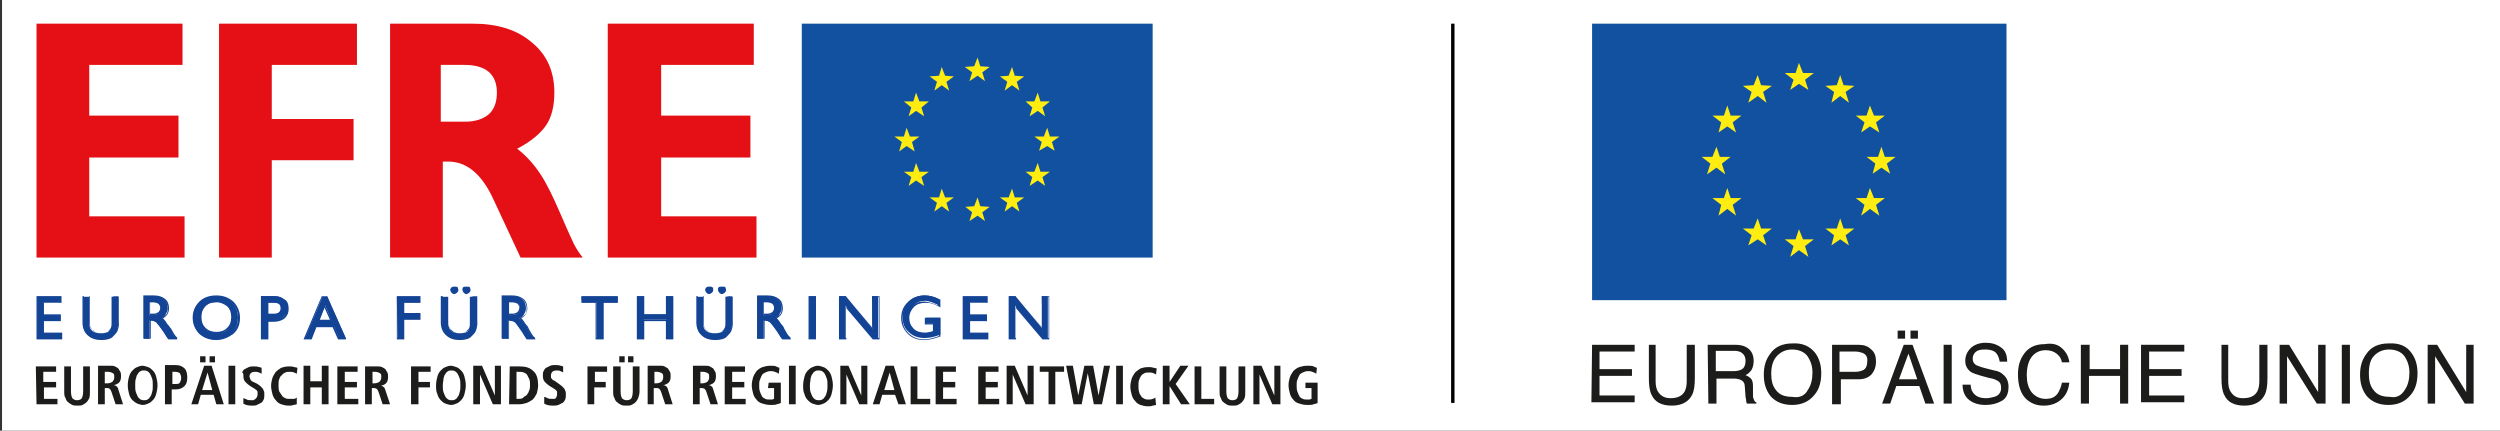 <?xml version="1.0" encoding="UTF-8"?> <svg xmlns="http://www.w3.org/2000/svg" xmlns:xlink="http://www.w3.org/1999/xlink" version="1.1" id="Ebene_1" x="0px" y="0px" viewBox="0 0 369.8 63.7" style="enable-background:new 0 0 369.8 63.7;" xml:space="preserve"><rect x="0" y="0" width="369.8" height="63.7" fill="#333333" stroke="none"/> <style type="text/css"> .st0{fill:#FFFFFF;} .st1{fill:#11519F;} .st2{fill:#FFEC11;} .st3{fill:none;} .st4{fill:#E41015;} .st5{fill:#124395;} .st6{fill:#1C1C1B;} .st7{fill:none;stroke:#000000;stroke-width:0.5;stroke-miterlimit:10;} </style> <rect x="0.3" y="0" class="st0" width="369.6" height="63.8"></rect> <g> <rect x="118.6" y="3.5" class="st1" width="51.9" height="34.6"></rect> <polygon class="st2" points="150.8,13.4 149.7,12.6 148.6,13.4 149,12.1 147.9,11.3 149.2,11.2 149.7,9.9 150.1,11.2 151.5,11.3 150.4,12.1 "></polygon> <polygon class="st3" points="150.8,13.4 149.7,12.6 148.6,13.4 149,12.1 147.9,11.3 149.2,11.2 149.7,9.9 150.1,11.2 151.5,11.3 150.4,12.1 "></polygon> <polygon class="st2" points="145.7,12 144.6,11.2 143.4,12 143.8,10.7 142.7,9.9 144.1,9.8 144.6,8.5 145,9.8 146.4,9.9 145.3,10.7 "></polygon> <polygon class="st3" points="145.7,12 144.6,11.2 143.4,12 143.8,10.7 142.7,9.9 144.1,9.8 144.6,8.5 145,9.8 146.4,9.9 145.3,10.7 "></polygon> <polygon class="st2" points="154.6,17.2 153.5,16.4 152.3,17.2 152.7,15.9 151.7,15 153,15 153.5,13.7 153.9,15 155.3,15 154.2,15.9 "></polygon> <polygon class="st3" points="154.6,17.2 153.5,16.4 152.3,17.2 152.7,15.9 151.7,15 153,15 153.5,13.7 153.9,15 155.3,15 154.2,15.9 "></polygon> <polygon class="st2" points="156,22.3 154.9,21.6 153.7,22.3 154.1,21 153,20.2 154.4,20.2 154.9,18.9 155.3,20.2 156.7,20.2 155.6,21 "></polygon> <polygon class="st3" points="156,22.3 154.9,21.6 153.7,22.3 154.1,21 153,20.2 154.4,20.2 154.9,18.9 155.3,20.2 156.7,20.2 155.6,21 "></polygon> <polygon class="st2" points="154.6,27.5 153.5,26.7 152.3,27.5 152.7,26.2 151.7,25.4 153,25.4 153.5,24.1 153.9,25.4 155.3,25.4 154.2,26.2 "></polygon> <polygon class="st3" points="154.6,27.5 153.5,26.7 152.3,27.5 152.7,26.2 151.7,25.4 153,25.4 153.5,24.1 153.9,25.4 155.3,25.4 154.2,26.2 "></polygon> <polygon class="st2" points="150.8,31.3 149.7,30.5 148.6,31.3 149,30 147.9,29.2 149.2,29.2 149.7,27.9 150.1,29.2 151.5,29.2 150.4,30 "></polygon> <polygon class="st3" points="150.8,31.3 149.7,30.5 148.6,31.3 149,30 147.9,29.2 149.2,29.2 149.7,27.9 150.1,29.2 151.5,29.2 150.4,30 "></polygon> <polygon class="st2" points="145.7,32.7 144.6,31.9 143.4,32.7 143.8,31.4 142.8,30.6 144.1,30.5 144.6,29.2 145,30.5 146.4,30.6 145.3,31.4 "></polygon> <polygon class="st3" points="145.7,32.7 144.6,31.9 143.4,32.7 143.8,31.4 142.8,30.6 144.1,30.5 144.6,29.2 145,30.5 146.4,30.6 145.3,31.4 "></polygon> <polygon class="st2" points="140.4,31.3 139.3,30.5 138.2,31.3 138.6,30 137.5,29.2 138.9,29.2 139.3,27.9 139.8,29.2 141.1,29.2 140,30 "></polygon> <polygon class="st3" points="140.4,31.3 139.3,30.5 138.2,31.3 138.6,30 137.5,29.2 138.9,29.2 139.3,27.9 139.8,29.2 141.1,29.2 140,30 "></polygon> <polygon class="st2" points="136.7,27.5 135.5,26.7 134.4,27.5 134.8,26.2 133.7,25.4 135.1,25.4 135.5,24.1 136,25.4 137.4,25.4 136.3,26.2 "></polygon> <polygon class="st3" points="136.7,27.5 135.5,26.7 134.4,27.5 134.8,26.2 133.7,25.4 135.1,25.4 135.5,24.1 136,25.4 137.4,25.4 136.3,26.2 "></polygon> <polygon class="st2" points="135.3,22.4 134.1,21.6 133,22.4 133.4,21 132.3,20.2 133.7,20.2 134.1,18.9 134.6,20.2 136,20.2 134.9,21 "></polygon> <polygon class="st3" points="135.3,22.4 134.1,21.6 133,22.4 133.4,21 132.3,20.2 133.7,20.2 134.1,18.9 134.6,20.2 136,20.2 134.9,21 "></polygon> <polygon class="st2" points="136.7,17.2 135.5,16.4 134.4,17.2 134.8,15.9 133.7,15 135.1,15 135.5,13.7 136,15 137.4,15 136.3,15.9 "></polygon> <polygon class="st3" points="136.7,17.2 135.5,16.4 134.4,17.2 134.8,15.9 133.7,15 135.1,15 135.5,13.7 136,15 137.4,15 136.3,15.9 "></polygon> <polygon class="st2" points="140.4,13.4 139.3,12.6 138.2,13.4 138.6,12.1 137.5,11.3 138.9,11.2 139.3,9.9 139.8,11.2 141.1,11.3 140,12.1 "></polygon> <polygon class="st3" points="140.4,13.4 139.3,12.6 138.2,13.4 138.6,12.1 137.5,11.3 138.9,11.2 139.3,9.9 139.8,11.2 141.1,11.3 140,12.1 "></polygon> <polygon class="st4" points="5.4,3.5 27,3.5 27,9.6 13.2,9.6 13.2,17.1 26.4,17.1 26.4,23.3 13.2,23.3 13.2,32 27.3,32 27.3,38.1 5.4,38.1 "></polygon> <polygon class="st4" points="32.4,3.5 52.8,3.5 52.8,9.6 40.2,9.6 40.2,17.6 52.3,17.6 52.3,23.7 40.2,23.7 40.2,38.1 32.4,38.1 "></polygon> <path class="st4" d="M65.3,18h3.5c1.5,0,2.7-0.4,3.5-1.1s1.2-1.8,1.2-3.2c0-2.7-1.6-4.1-4.8-4.1h-3.5V18 M57.5,3.5h12.4 c3.7,0,6.6,0.9,8.8,2.8c2.2,1.8,3.3,4.3,3.3,7.4c0,2-0.4,3.6-1.2,4.8c-0.8,1.2-2.2,2.4-4.3,3.5c1.3,1,2.4,2.2,3.4,3.7 s1.9,3.4,2.9,5.7s1.7,3.9,2.1,4.7s0.9,1.5,1.3,2H77l-4.1-8.8c-1.7-3.6-3.9-5.4-6.6-5.4h-0.8v14.2h-7.8V3.5H57.5z"></path> <polygon class="st4" points="89.9,3.5 111.5,3.5 111.5,9.6 97.8,9.6 97.8,17.1 111,17.1 111,23.3 97.8,23.3 97.8,32 111.9,32 111.9,38.1 89.9,38.1 "></polygon> <path class="st5" d="M154.2,48.6l-4-4.8h-0.9V50h0.9v-4.8l4,4.8h0.8v-6.2h-0.9L154.2,48.6 M142.5,50.1h3.6v-0.8h-2.7v-1.9h2.5v-0.8 h-2.5v-1.9h2.6v-0.8h-3.5L142.5,50.1L142.5,50.1z M136.9,47.8h1.2V49c-0.5,0.2-0.9,0.3-1.3,0.3c-0.7,0-1.3-0.2-1.7-0.7 c-0.4-0.4-0.7-1-0.7-1.7s0.2-1.2,0.7-1.7s1-0.7,1.7-0.7c0.4,0,0.7,0.1,1,0.2c0.3,0.1,0.7,0.3,1.2,0.5v-0.9 c-0.8-0.4-1.5-0.6-2.2-0.6c-1,0-1.8,0.3-2.4,0.9c-0.6,0.6-0.9,1.4-0.9,2.3c0,0.9,0.3,1.7,0.9,2.2c0.6,0.6,1.4,0.9,2.4,0.9 c0.7,0,1.5-0.2,2.3-0.5V47H137L136.9,47.8L136.9,47.8z M129.1,48.6l-4-4.8h-0.9V50h0.9v-4.8l4,4.8h0.8v-6.2H129L129.1,48.6 L129.1,48.6z M120.6,43.8h-0.9V50h0.9V43.8z M112.9,44.7h0.6c0.3,0,0.6,0.1,0.8,0.2c0.2,0.2,0.3,0.4,0.3,0.7c0,0.6-0.4,1-1.2,1 h-0.5C112.9,46.6,112.9,44.7,112.9,44.7z M112,50.1h0.9v-2.7c0.5,0,0.8,0.1,1,0.3s0.6,0.7,1.1,1.4l0.5,0.8l0.2,0.2h1.1 c-0.1-0.1-0.2-0.3-0.3-0.4c-0.1-0.1-0.1-0.2-0.2-0.3l-0.1-0.2l-0.3-0.5c0-0.1-0.1-0.2-0.2-0.4s-0.2-0.4-0.4-0.5 c-0.1-0.2-0.2-0.3-0.3-0.4c-0.1-0.1-0.2-0.2-0.4-0.3c0.3-0.1,0.6-0.3,0.7-0.6c0.2-0.3,0.3-0.6,0.3-0.9c0-0.6-0.2-1-0.5-1.3 c-0.4-0.3-0.9-0.5-1.5-0.5H112V50.1z M103.1,47.7c0,0.8,0.2,1.4,0.7,1.9c0.5,0.4,1.1,0.6,1.9,0.6s1.3-0.2,1.7-0.5 c0.4-0.3,0.6-0.6,0.7-0.9c0.1-0.3,0.2-0.6,0.2-1.1v-3.8h-0.9v3.8c0,0.3,0,0.6-0.1,0.7c-0.1,0.2-0.2,0.4-0.4,0.6 c-0.2,0.2-0.6,0.3-1.2,0.3c-0.5,0-0.9-0.1-1.2-0.3c-0.2-0.2-0.4-0.4-0.4-0.6c-0.1-0.2-0.1-0.4-0.1-0.7v-3.8h-0.9 C103.1,43.9,103.1,47.7,103.1,47.7z M95.2,43.8h-0.9V50h0.9v-2.7h3.4V50h0.9v-6.2h-0.9v2.7h-3.4V43.8z M86.1,44.7h2.1v5.4h0.9v-5.4 h2.1v-0.8H86L86.1,44.7L86.1,44.7z M75.2,44.7h0.6c0.3,0,0.6,0.1,0.8,0.2c0.2,0.2,0.3,0.4,0.3,0.7c0,0.6-0.4,1-1.2,1h-0.5 C75.2,46.6,75.2,44.7,75.2,44.7z M74.3,50.1h0.9v-2.7c0.5,0,0.8,0.1,1,0.3s0.6,0.7,1.1,1.4l0.5,0.8l0.2,0.2h1 c-0.1-0.1-0.2-0.3-0.3-0.4c-0.1-0.1-0.1-0.2-0.2-0.3l-0.1-0.2l-0.3-0.5c0-0.1-0.1-0.2-0.2-0.4s-0.2-0.4-0.4-0.5 c-0.1-0.2-0.2-0.3-0.3-0.4c-0.1-0.1-0.2-0.2-0.4-0.3c0.3-0.1,0.6-0.3,0.7-0.6c0.2-0.3,0.3-0.6,0.3-0.9c0-0.6-0.2-1-0.5-1.3 c-0.4-0.3-0.9-0.5-1.5-0.5h-1.5C74.3,43.8,74.3,50.1,74.3,50.1z M65.4,47.7c0,0.8,0.2,1.4,0.7,1.9c0.5,0.4,1.1,0.6,1.9,0.6 s1.3-0.2,1.7-0.5c0.4-0.3,0.6-0.6,0.7-0.9c0.1-0.3,0.2-0.6,0.2-1.1v-3.8h-0.9v3.8c0,0.3,0,0.6-0.1,0.7c-0.1,0.2-0.2,0.4-0.4,0.6 c-0.2,0.2-0.6,0.3-1.2,0.3c-0.5,0-0.9-0.1-1.2-0.3c-0.2-0.2-0.4-0.4-0.4-0.6c-0.1-0.2-0.1-0.4-0.1-0.7v-3.8h-0.9 C65.4,43.9,65.4,47.7,65.4,47.7z M58.8,50.1h0.9v-2.9h2.4v-0.8h-2.4v-1.7h2.4v-0.8h-3.4L58.8,50.1L58.8,50.1z M47.2,47.4l0.9-2.2 l0.9,2.2H47.2z M50.2,50.1h1l-2.8-6.2h-0.7l-2.6,6.2H46l0.8-1.8h2.6L50.2,50.1z M39.6,44.7h0.9c0.7,0,1.1,0.3,1.1,0.9 c0,0.6-0.4,0.9-1.1,0.9h-0.9V44.7z M38.6,50.1h0.9v-2.7h0.9c0.6,0,1.2-0.2,1.5-0.5c0.4-0.3,0.6-0.7,0.6-1.3s-0.2-1.1-0.5-1.3 s-0.6-0.4-0.8-0.4s-0.5-0.1-0.8-0.1h-1.8C38.6,43.8,38.6,50.1,38.6,50.1z M33.7,45.3c0.4,0.4,0.7,1,0.7,1.7s-0.2,1.3-0.7,1.7 c-0.4,0.4-1,0.6-1.7,0.6s-1.3-0.2-1.7-0.6c-0.4-0.4-0.6-1-0.6-1.7s0.2-1.2,0.6-1.7c0.4-0.4,1-0.6,1.7-0.6 C32.7,44.6,33.2,44.9,33.7,45.3 M29.6,44.7c-0.6,0.6-1,1.3-1,2.3c0,0.9,0.3,1.7,0.9,2.3s1.4,0.9,2.4,0.9c1,0,1.8-0.3,2.4-0.9 c0.6-0.6,0.9-1.4,0.9-2.3c0-0.9-0.3-1.7-0.9-2.3c-0.6-0.6-1.4-0.9-2.4-0.9C31,43.8,30.2,44.1,29.6,44.7 M22.1,44.7h0.6 c0.3,0,0.6,0.1,0.8,0.2c0.2,0.2,0.3,0.4,0.3,0.7c0,0.6-0.4,1-1.2,1h-0.5C22.1,46.6,22.1,44.7,22.1,44.7z M21.2,50.1h0.9v-2.7 c0.5,0,0.8,0.1,1,0.3s0.6,0.7,1.1,1.4l0.5,0.8l0.2,0.2H26c-0.1-0.1-0.2-0.3-0.3-0.4c-0.1-0.1-0.1-0.2-0.2-0.3l-0.1-0.2l-0.3-0.5 c0-0.1-0.1-0.2-0.2-0.4s-0.2-0.4-0.4-0.5c-0.1-0.2-0.2-0.3-0.3-0.4c-0.1-0.1-0.2-0.2-0.4-0.3c0.3-0.1,0.6-0.3,0.7-0.6 c0.2-0.3,0.3-0.6,0.3-0.9c0-0.6-0.2-1-0.5-1.3c-0.4-0.3-0.9-0.5-1.5-0.5h-1.5v6.3H21.2z M12.3,47.7c0,0.8,0.2,1.4,0.7,1.9 c0.5,0.4,1.1,0.6,1.9,0.6c0.8,0,1.3-0.2,1.7-0.5c0.4-0.3,0.6-0.6,0.7-0.9c0.1-0.3,0.2-0.6,0.2-1.1v-3.8h-0.9v3.8 c0,0.3,0,0.6-0.1,0.7c-0.1,0.2-0.2,0.4-0.4,0.6c-0.2,0.2-0.6,0.3-1.2,0.3c-0.5,0-0.9-0.1-1.2-0.3c-0.2-0.2-0.4-0.4-0.4-0.6 c-0.1-0.2-0.1-0.4-0.1-0.7v-3.8h-0.9C12.3,43.9,12.3,47.7,12.3,47.7z M5.5,50.1h3.6v-0.8H6.4v-1.9h2.5v-0.8H6.4v-1.9H9v-0.8H5.5 V50.1z"></path> <path class="st5" d="M9.2,50.2H5.4v-6.4h3.7v1H6.5v1.7H9v1H6.5v1.7h2.7V50.2z M5.6,50H9v-0.6H6.3v-2.1h2.5v-0.6H6.3v-2h2.6v-0.6 H5.6V50z"></path> <path class="st5" d="M15,50.3c-0.8,0-1.5-0.2-2-0.7c-0.5-0.4-0.8-1.1-0.8-1.9v-3.9h1.1v3.9c0,0.3,0,0.5,0.1,0.7s0.2,0.3,0.4,0.6 c0.2,0.2,0.6,0.3,1.1,0.3s0.9-0.1,1.1-0.3c0.2-0.2,0.4-0.4,0.4-0.5c0.1-0.2,0.1-0.4,0.1-0.7v-3.9h1.1v3.9c0,0.5-0.1,0.8-0.2,1.1 s-0.4,0.6-0.8,1C16.4,50.1,15.8,50.3,15,50.3 M12.4,43.9v3.7c0,0.8,0.2,1.4,0.7,1.8c0.5,0.4,1.1,0.6,1.8,0.6s1.3-0.2,1.7-0.5 c0.4-0.3,0.6-0.6,0.7-0.9c0.1-0.3,0.2-0.6,0.2-1.1v-3.7h-0.7v3.7c0,0.3,0,0.6-0.1,0.8s-0.2,0.4-0.5,0.6c-0.3,0.2-0.7,0.4-1.2,0.4 c-0.6,0-1-0.1-1.2-0.4c-0.3-0.2-0.4-0.4-0.5-0.6c-0.1-0.2-0.1-0.4-0.1-0.8v-3.7h-0.8V43.9z"></path> <path class="st5" d="M26.2,50.2h-1.3l-0.2-0.3l-0.5-0.8c-0.5-0.7-0.8-1.2-1-1.4s-0.5-0.2-0.9-0.3v2.7h-1.1v-6.4h1.6 c0.7,0,1.2,0.2,1.6,0.5S25,45,25,45.6c0,0.4-0.1,0.7-0.3,1c-0.2,0.2-0.4,0.4-0.6,0.5c0.1,0.1,0.2,0.1,0.2,0.2 c0.1,0.1,0.2,0.2,0.3,0.4c0.1,0.2,0.2,0.3,0.4,0.5c0.1,0.2,0.2,0.3,0.3,0.4l0.4,0.7c0.1,0.1,0.1,0.2,0.2,0.3s0.1,0.2,0.3,0.3V50.2z M25,50h0.8c-0.1-0.1-0.1-0.1-0.1-0.2c-0.1-0.1-0.1-0.2-0.2-0.3l-0.1-0.2L25,48.8c0-0.1-0.1-0.2-0.2-0.4s-0.2-0.4-0.4-0.5 c-0.1-0.2-0.2-0.3-0.3-0.4c-0.1-0.1-0.2-0.2-0.3-0.3l-0.1-0.1l0.2-0.1c0.3-0.1,0.5-0.3,0.7-0.5s0.2-0.5,0.2-0.9 c0-0.5-0.2-0.9-0.5-1.2S23.5,44,22.8,44h-1.4v6h0.7v-2.7h0.1c0.5,0,0.9,0.1,1.1,0.3s0.6,0.7,1.1,1.5L25,50z"></path> <path class="st5" d="M22.7,46.6h-0.6v-2h0.7c0.4,0,0.6,0.1,0.8,0.3c0.2,0.2,0.3,0.4,0.3,0.7C23.9,46,23.7,46.6,22.7,46.6 M22.2,46.4h0.4c0.7,0,1.1-0.3,1.1-0.9c0-0.2-0.1-0.4-0.3-0.6c-0.2-0.1-0.4-0.2-0.7-0.2h-0.5V46.4z"></path> <path class="st5" d="M32,50.3c-1,0-1.8-0.3-2.5-0.9c-0.6-0.6-1-1.4-1-2.4c0-0.9,0.3-1.7,1-2.4c0.6-0.6,1.5-0.9,2.5-0.9 s1.8,0.3,2.5,0.9c0.6,0.6,1,1.4,1,2.4s-0.3,1.8-1,2.4C33.8,49.9,33,50.3,32,50.3 M32,43.9c-0.9,0-1.7,0.3-2.3,0.9 c-0.6,0.6-0.9,1.3-0.9,2.2s0.3,1.6,0.9,2.2c0.6,0.6,1.4,0.9,2.3,0.9c0.9,0,1.7-0.3,2.3-0.9c0.6-0.6,0.9-1.3,0.9-2.2 s-0.3-1.6-0.9-2.2C33.7,44.2,32.9,43.9,32,43.9"></path> <path class="st5" d="M32,49.4c-0.7,0-1.3-0.2-1.8-0.7c-0.5-0.4-0.7-1-0.7-1.7s0.2-1.3,0.7-1.7c0.4-0.4,1-0.7,1.8-0.7 c0.7,0,1.3,0.2,1.8,0.7c0.5,0.4,0.7,1,0.7,1.7s-0.2,1.3-0.7,1.7C33.3,49.1,32.7,49.4,32,49.4 M32,44.7c-0.7,0-1.2,0.2-1.6,0.6 c-0.4,0.4-0.6,0.9-0.6,1.6c0,0.7,0.2,1.2,0.6,1.6c0.4,0.4,1,0.6,1.6,0.6c0.7,0,1.2-0.2,1.6-0.6c0.4-0.4,0.6-0.9,0.6-1.6 c0-0.7-0.2-1.2-0.6-1.6C33.2,45,32.6,44.7,32,44.7"></path> <path class="st5" d="M39.7,50.2h-1.1v-6.4h1.9c0.4,0,0.6,0,0.8,0.1c0.2,0,0.5,0.2,0.8,0.4c0.4,0.2,0.6,0.7,0.6,1.4 c0,0.6-0.2,1-0.6,1.4c-0.4,0.3-0.9,0.5-1.6,0.5h-0.8C39.7,47.6,39.7,50.2,39.7,50.2z M38.7,50h0.7v-2.7h1c0.6,0,1.1-0.2,1.5-0.4 c0.3-0.3,0.5-0.7,0.5-1.2c0-0.6-0.2-1-0.5-1.2s-0.6-0.3-0.8-0.4c-0.2,0-0.5-0.1-0.8-0.1h-1.7L38.7,50L38.7,50z"></path> <path class="st5" d="M40.5,46.6h-1v-2h1c1,0,1.2,0.6,1.2,1C41.7,46.1,41.5,46.6,40.5,46.6 M39.7,46.4h0.8c0.7,0,1-0.3,1-0.8 c0-0.6-0.3-0.8-1-0.8h-0.8V46.4z"></path> <path class="st5" d="M46.1,50.2h-1.2l2.7-6.4h0.8l2.8,6.4H50l-0.8-1.8h-2.4L46.1,50.2z M45.2,50h0.7l0.8-1.8h2.7l0.8,1.8H51 l-2.7-6.1h-0.6L45.2,50z"></path> <path class="st5" d="M49.1,47.5H47l1-2.5L49.1,47.5z M47.3,47.3h1.5L48,45.5L47.3,47.3z"></path> <path class="st5" d="M59.8,50.2h-1.1v-6.4h3.5v1h-2.4v1.5h2.4v1h-2.4V50.2z M58.9,50h0.7v-2.9H62v-0.6h-2.4v-1.9H62V44h-3.2v6H58.9 z"></path> <path class="st5" d="M68,50.3c-0.8,0-1.5-0.2-2-0.7c-0.5-0.4-0.8-1.1-0.8-1.9v-3.9h1.1v3.9c0,0.3,0,0.5,0.1,0.7s0.2,0.3,0.4,0.6 c0.2,0.2,0.6,0.3,1.1,0.3s0.9-0.1,1.1-0.3s0.4-0.4,0.4-0.5c0.1-0.2,0.1-0.4,0.1-0.7v-3.9h1.1v3.9c0,0.5-0.1,0.8-0.2,1.1 s-0.4,0.6-0.8,1C69.4,50.1,68.8,50.3,68,50.3 M65.5,43.9v3.7c0,0.8,0.2,1.4,0.7,1.8c0.5,0.4,1.1,0.6,1.8,0.6c0.7,0,1.3-0.2,1.7-0.5 c0.4-0.3,0.6-0.6,0.7-0.9c0.1-0.3,0.2-0.6,0.2-1.1v-3.7h-0.7v3.7c0,0.3,0,0.6-0.1,0.8s-0.2,0.4-0.5,0.6c-0.3,0.2-0.7,0.4-1.2,0.4 c-0.6,0-1-0.1-1.2-0.4c-0.3-0.2-0.4-0.4-0.5-0.6c-0.1-0.2-0.1-0.4-0.1-0.8v-3.7h-0.8V43.9z"></path> <path class="st5" d="M79.2,50.2h-1.3l-0.2-0.3l-0.5-0.8c-0.5-0.7-0.8-1.2-1-1.4s-0.5-0.2-0.9-0.3v2.7h-1.1v-6.4h1.6 c0.7,0,1.2,0.2,1.6,0.5S78,45,78,45.6c0,0.4-0.1,0.7-0.3,1c-0.2,0.2-0.4,0.4-0.6,0.5c0.1,0.1,0.2,0.1,0.2,0.2 c0.1,0.1,0.2,0.2,0.3,0.4c0.1,0.2,0.2,0.3,0.4,0.5c0.1,0.2,0.2,0.3,0.2,0.4l0.4,0.7c0.1,0.1,0.1,0.2,0.2,0.3s0.1,0.2,0.3,0.3 L79.2,50.2z M78,50h0.8c-0.1-0.1-0.1-0.1-0.1-0.2c-0.1-0.1-0.1-0.2-0.2-0.3l-0.1-0.2l-0.3-0.5c0-0.1-0.1-0.2-0.2-0.4 s-0.2-0.4-0.4-0.5c-0.1-0.2-0.2-0.3-0.3-0.4c-0.1-0.1-0.2-0.2-0.3-0.3l-0.1-0.1L77,47c0.3-0.1,0.5-0.3,0.7-0.5s0.2-0.5,0.2-0.9 c0-0.5-0.2-0.9-0.5-1.2S76.6,44,75.9,44h-1.4v6h0.7v-2.7h0.1c0.5,0,0.9,0.1,1.1,0.3s0.6,0.7,1.1,1.5L78,50z"></path> <path class="st5" d="M75.7,46.6h-0.6v-2h0.7c0.4,0,0.6,0.1,0.8,0.3c0.2,0.2,0.3,0.4,0.3,0.7C77,46,76.8,46.6,75.7,46.6 M75.3,46.4 h0.4c0.7,0,1.1-0.3,1.1-0.9c0-0.2-0.1-0.4-0.3-0.6c-0.2-0.1-0.4-0.2-0.7-0.2h-0.5V46.4z"></path> <path class="st5" d="M89.2,50.2h-1.1v-5.4H86v-1h5.4v1h-2.1v5.4H89.2z M88.3,50H89v-5.4h2.1V44h-5v0.6h2.1V50H88.3z"></path> <path class="st5" d="M99.6,50.2h-1.1v-2.7h-3.2v2.7h-1.1v-6.4h1.1v2.7h3.2v-2.7h1.1V50.2z M98.7,50h0.7v-6.1h-0.7v2.7h-3.6v-2.7 h-0.7V50h0.7v-2.7h3.6V50z"></path> <path class="st5" d="M105.8,50.3c-0.8,0-1.5-0.2-2-0.7c-0.5-0.4-0.8-1.1-0.8-1.9v-3.9h1.1v3.9c0,0.3,0,0.5,0.1,0.7s0.2,0.3,0.4,0.6 c0.2,0.2,0.6,0.3,1.1,0.3s0.9-0.1,1.1-0.3s0.4-0.4,0.4-0.5c0.1-0.2,0.1-0.4,0.1-0.7v-3.9h1.1v3.9c0,0.5-0.1,0.8-0.2,1.1 s-0.4,0.6-0.8,1C107.2,50.1,106.6,50.3,105.8,50.3 M103.2,43.9v3.7c0,0.8,0.2,1.4,0.7,1.8c0.5,0.4,1.1,0.6,1.8,0.6 c0.7,0,1.3-0.2,1.7-0.5c0.4-0.3,0.6-0.6,0.7-0.9c0.1-0.3,0.2-0.6,0.2-1.1v-3.7h-0.7v3.7c0,0.3,0,0.6-0.1,0.8s-0.2,0.4-0.5,0.6 c-0.3,0.2-0.7,0.4-1.2,0.4c-0.6,0-1-0.1-1.2-0.4c-0.3-0.2-0.4-0.4-0.5-0.6c-0.1-0.2-0.1-0.4-0.1-0.8v-3.7h-0.8V43.9z"></path> <path class="st5" d="M117,50.2h-1.3l-0.2-0.3l-0.5-0.8c-0.5-0.7-0.8-1.2-1-1.4s-0.5-0.2-0.9-0.3v2.7H112v-6.4h1.6 c0.7,0,1.2,0.2,1.6,0.5s0.6,0.8,0.6,1.4c0,0.4-0.1,0.7-0.3,1c-0.2,0.2-0.4,0.4-0.6,0.5c0.1,0.1,0.2,0.1,0.2,0.2 c0.1,0.1,0.2,0.2,0.3,0.4c0.1,0.2,0.2,0.3,0.4,0.5c0.1,0.2,0.2,0.3,0.2,0.4l0.4,0.7c0.1,0.1,0.1,0.2,0.2,0.3s0.2,0.2,0.3,0.3 L117,50.2z M115.7,50h0.8c-0.1-0.1-0.1-0.1-0.1-0.2c-0.1-0.1-0.1-0.2-0.2-0.3l-0.1-0.2l-0.3-0.5c0-0.1-0.1-0.2-0.2-0.4 s-0.2-0.4-0.4-0.5c-0.1-0.2-0.2-0.3-0.3-0.4c-0.1-0.1-0.2-0.2-0.3-0.3l-0.1-0.1l0.2-0.1c0.3-0.1,0.5-0.3,0.7-0.5s0.2-0.5,0.2-0.9 c0-0.5-0.2-0.9-0.5-1.2s-0.8-0.4-1.5-0.4h-1.4v6h0.7v-2.7h0.1c0.5,0,0.9,0.1,1.1,0.3s0.6,0.7,1.1,1.5L115.7,50z"></path> <path class="st5" d="M113.5,46.6h-0.6v-2h0.7c0.4,0,0.6,0.1,0.8,0.3c0.2,0.2,0.3,0.4,0.3,0.7C114.7,46,114.5,46.6,113.5,46.6 M113,46.4h0.4c0.7,0,1.1-0.3,1.1-0.9c0-0.2-0.1-0.4-0.3-0.6c-0.2-0.1-0.4-0.2-0.7-0.2H113V46.4z"></path> <path class="st5" d="M120.7,50.2h-1.1v-6.4h1.1V50.2z M119.8,50h0.7v-6.1h-0.7V50z"></path> <path class="st5" d="M130.1,50.2h-1l0,0l-3.9-4.6v4.6h-1.1v-6.4h1l3.9,4.6v-4.6h1.1V50.2z M129.3,50h0.7v-6.1h-0.7v4.9l-4.1-4.9 h-0.7V50h0.7v-5L129.3,50z"></path> <path class="st5" d="M136.7,50.3c-1,0-1.8-0.3-2.4-0.9c-0.6-0.6-1-1.4-1-2.3c0-1,0.3-1.8,1-2.4c0.6-0.6,1.5-1,2.5-1 c0.7,0,1.5,0.2,2.2,0.6h0.1v1.2l-0.1-0.1c-0.4-0.2-0.8-0.4-1.2-0.5c-0.3-0.1-0.7-0.1-1-0.1c-0.6,0-1.2,0.2-1.6,0.6 c-0.4,0.4-0.7,1-0.7,1.6c0,0.7,0.2,1.2,0.6,1.6c0.4,0.4,1,0.6,1.7,0.6c0.4,0,0.8-0.1,1.2-0.2v-1h-1.2v-1h2.3v2.8H139 C138.2,50.1,137.4,50.3,136.7,50.3 M136.7,43.9c-0.9,0-1.7,0.3-2.3,0.9c-0.6,0.6-0.9,1.4-0.9,2.3c0,0.9,0.3,1.6,0.9,2.2 c0.6,0.6,1.4,0.9,2.3,0.9c0.7,0,1.4-0.2,2.2-0.5v-2.5H137v0.6h1.2v1.4h-0.1c-0.5,0.2-1,0.3-1.4,0.3c-0.7,0-1.3-0.2-1.8-0.7 s-0.7-1.1-0.7-1.8s0.2-1.3,0.7-1.7c0.5-0.5,1.1-0.7,1.7-0.7c0.4,0,0.7,0.1,1.1,0.2c0.3,0.1,0.7,0.2,1,0.4v-0.7 C138.1,44,137.4,43.9,136.7,43.9"></path> <path class="st5" d="M146.2,50.2h-3.8v-6.4h3.7v1h-2.6v1.7h2.5v1h-2.5v1.7h2.7L146.2,50.2L146.2,50.2z M142.6,50h3.4v-0.6h-2.7 v-2.1h2.5v-0.6h-2.5v-2h2.6v-0.6h-3.3V50z"></path> <path class="st5" d="M155.2,50.2h-1l0,0l-3.9-4.6v4.6h-1.1v-6.4h1l3.9,4.6v-4.6h1.1V50.2z M154.4,50h0.7v-6.1h-0.7v4.9l-4.1-4.9 h-0.7V50h0.7v-5L154.4,50z"></path> <path class="st6" d="M193.1,57.4h0.9V59c-0.1,0-0.2,0.1-0.3,0.1s-0.2,0-0.3,0c-0.3,0-0.5,0-0.7-0.1s-0.4-0.2-0.5-0.4 s-0.2-0.4-0.3-0.7s-0.1-0.5-0.1-0.9c0-0.3,0-0.6,0.1-0.8c0.1-0.3,0.2-0.5,0.3-0.7s0.3-0.3,0.5-0.4c0.2-0.1,0.5-0.2,0.7-0.2 c0.3,0,0.5,0,0.7,0.1s0.4,0.1,0.6,0.3l0.1-0.9c-0.1,0-0.3-0.1-0.5-0.2c-0.2-0.1-0.5-0.1-0.9-0.1c-0.5,0-0.9,0.1-1.2,0.2 c-0.3,0.1-0.6,0.3-0.9,0.6c-0.2,0.3-0.4,0.6-0.5,0.9c-0.1,0.4-0.2,0.7-0.2,1.2c0,0.4,0.1,0.8,0.2,1.2c0.1,0.4,0.3,0.7,0.5,0.9 c0.2,0.3,0.5,0.5,0.9,0.6c0.3,0.1,0.7,0.2,1.2,0.2c0.4,0,0.7,0,0.9-0.1c0.3-0.1,0.5-0.1,0.6-0.2v-3h-1.8V57.4 M185.4,59.8h0.9v-4.4 l0,0l1.9,4.4h1.2v-5.7h-0.9v4.4l0,0l-1.9-4.4h-1.2V59.8z M180.4,54.2v3.7c0,0.4,0,0.7,0.2,1c0.1,0.3,0.2,0.5,0.4,0.6 c0.2,0.2,0.4,0.3,0.6,0.4c0.2,0.1,0.5,0.1,0.8,0.1s0.5,0,0.7-0.1s0.4-0.2,0.6-0.4c0.2-0.2,0.3-0.4,0.4-0.6c0.1-0.3,0.1-0.6,0.1-1 v-3.7h-1v3.7c0,0.5-0.1,0.8-0.2,1c-0.1,0.2-0.4,0.3-0.7,0.3s-0.5-0.1-0.7-0.3c-0.1-0.2-0.2-0.5-0.2-1v-3.7H180.4z M176.7,59.8h2.9 V59h-1.9v-4.8h-1V59.8z M172,59.8h1v-2.7l0,0l1.7,2.7h1.3l-2.1-3l1.9-2.7h-1.2l-1.6,2.4l0,0v-2.4h-1L172,59.8L172,59.8z M170.9,58.8c-0.1,0.1-0.3,0.2-0.4,0.2c-0.2,0.1-0.4,0.1-0.6,0.1c-0.2,0-0.4,0-0.6-0.1c-0.2-0.1-0.4-0.2-0.5-0.4s-0.3-0.4-0.3-0.6 c-0.1-0.3-0.1-0.6-0.1-0.9c0-0.4,0-0.7,0.1-0.9c0.1-0.3,0.2-0.5,0.3-0.6c0.1-0.2,0.3-0.3,0.5-0.4c0.2-0.1,0.4-0.1,0.6-0.1 c0.3,0,0.5,0,0.7,0.1s0.3,0.1,0.4,0.2l0.1-0.9c-0.1,0-0.3-0.1-0.5-0.1c-0.2-0.1-0.5-0.1-0.8-0.1c-0.4,0-0.8,0.1-1.1,0.2 c-0.3,0.2-0.6,0.4-0.8,0.6c-0.2,0.3-0.4,0.6-0.5,0.9c-0.1,0.4-0.2,0.7-0.2,1.2c0,0.4,0.1,0.8,0.2,1.2c0.1,0.4,0.3,0.7,0.5,0.9 c0.2,0.3,0.5,0.5,0.8,0.6s0.7,0.2,1.1,0.2c0.3,0,0.5,0,0.7-0.1c0.2,0,0.4-0.1,0.5-0.1L170.9,58.8z M165.1,59.8h1v-5.7h-1V59.8z M161.8,59.8h1.2l1.2-5.7h-0.9l-0.8,4.4l0,0l-0.8-4.4h-1.3l-0.9,4.4l0,0l-0.8-4.4h-1l1.1,5.7h1.2l0.9-4.6l0,0L161.8,59.8z M155.1,59.8h1V55h1.3v-0.8h-3.6V55h1.3V59.8z M148.9,59.8h0.9v-4.4l0,0l1.9,4.4h1.2v-5.7H152v4.4l0,0l-1.9-4.4h-1.2L148.9,59.8 L148.9,59.8z M144.7,59.8h3.1V59h-2v-1.7h1.8v-0.8h-1.8V55h1.9v-0.8h-3V59.8z M138.4,59.8h3.1V59h-2v-1.7h1.8v-0.8h-1.8V55h1.9 v-0.8h-3V59.8z M134.7,59.8h2.9V59h-1.9v-4.8h-1V59.8z M130.8,57.7l0.8-2.6l0,0l0.7,2.6H130.8z M132.9,59.8h1.1l-1.8-5.7H131 l-1.9,5.7h1l0.4-1.4h1.9L132.9,59.8z M124.3,59.8h0.9v-4.4l0,0l1.9,4.4h1.2v-5.7h-0.9v4.4l0,0l-1.9-4.4h-1.2V59.8z M119.9,56 c0.1-0.3,0.1-0.5,0.3-0.7c0.1-0.2,0.2-0.3,0.4-0.4c0.1-0.1,0.3-0.1,0.5-0.1s0.3,0,0.5,0.1c0.1,0.1,0.3,0.2,0.4,0.4s0.2,0.4,0.3,0.7 c0.1,0.3,0.1,0.6,0.1,1s0,0.7-0.1,1s-0.1,0.5-0.3,0.7c-0.1,0.2-0.2,0.3-0.4,0.4c-0.1,0.1-0.3,0.1-0.5,0.1s-0.3,0-0.5-0.1 c-0.1-0.1-0.3-0.2-0.4-0.4s-0.2-0.4-0.3-0.7c-0.1-0.3-0.1-0.6-0.1-1S119.9,56.3,119.9,56 M119,58.3c0.1,0.4,0.3,0.7,0.5,0.9 s0.4,0.4,0.7,0.5c0.3,0.1,0.6,0.2,0.8,0.2c0.3,0,0.6-0.1,0.8-0.2c0.3-0.1,0.5-0.3,0.7-0.5s0.4-0.5,0.5-0.9s0.2-0.8,0.2-1.3 s-0.1-0.9-0.2-1.3c-0.1-0.4-0.3-0.7-0.5-0.9s-0.4-0.4-0.7-0.5c-0.3-0.1-0.6-0.2-0.8-0.2c-0.3,0-0.6,0.1-0.8,0.2 c-0.3,0.1-0.5,0.3-0.7,0.5s-0.4,0.5-0.5,0.9s-0.2,0.8-0.2,1.3S118.8,57.9,119,58.3 M116.7,59.8h1v-5.7h-1V59.8z M113.6,57.4h0.9V59 c-0.1,0-0.2,0.1-0.3,0.1c-0.1,0-0.2,0-0.3,0c-0.3,0-0.5,0-0.7-0.1s-0.4-0.2-0.5-0.4s-0.2-0.4-0.3-0.7c-0.1-0.3-0.1-0.5-0.1-0.9 c0-0.3,0-0.6,0.1-0.8c0.1-0.3,0.2-0.5,0.3-0.7c0.1-0.2,0.3-0.3,0.5-0.4c0.2-0.1,0.5-0.2,0.7-0.2c0.3,0,0.5,0,0.7,0.1 s0.4,0.1,0.6,0.3l0.1-0.9c-0.1,0-0.3-0.1-0.5-0.2c-0.2-0.1-0.5-0.1-0.8-0.1c-0.5,0-0.9,0.1-1.2,0.2c-0.3,0.1-0.6,0.3-0.9,0.6 c-0.2,0.3-0.4,0.6-0.5,0.9c-0.1,0.4-0.2,0.7-0.2,1.2c0,0.4,0.1,0.8,0.2,1.2s0.3,0.7,0.5,0.9c0.2,0.3,0.5,0.5,0.9,0.6 c0.3,0.1,0.7,0.2,1.2,0.2c0.4,0,0.7,0,0.9-0.1c0.3-0.1,0.5-0.1,0.6-0.2v-3h-1.8L113.6,57.4L113.6,57.4z M107.2,59.8h3.1V59h-2v-1.7 h1.8v-0.8h-1.8V55h1.9v-0.8h-3V59.8z M102.5,59.8h1v-2.4h0.2c0.2,0,0.3,0,0.5,0.1c0.1,0.1,0.2,0.2,0.3,0.5l0.6,1.8h1.1l-0.7-2.2 c0-0.1-0.1-0.2-0.1-0.3c-0.1-0.1-0.1-0.1-0.2-0.2c-0.1,0-0.1-0.1-0.2-0.1s-0.1,0-0.2,0l0,0c0.3-0.1,0.6-0.2,0.8-0.4 c0.2-0.2,0.3-0.5,0.3-0.9c0-0.3,0-0.5-0.1-0.7s-0.2-0.3-0.3-0.5c-0.2-0.1-0.3-0.2-0.5-0.3s-0.4-0.1-0.7-0.1h-1.8L102.5,59.8 L102.5,59.8z M103.6,56.6V55h0.4c0.3,0,0.5,0.1,0.7,0.2c0.2,0.1,0.2,0.3,0.2,0.6s-0.1,0.5-0.3,0.7c-0.2,0.1-0.4,0.2-0.7,0.2h-0.3 V56.6z M95.7,59.8h1v-2.4H97c0.2,0,0.4,0,0.5,0.1s0.2,0.2,0.3,0.5l0.6,1.8h1.1l-0.7-2.2c0-0.1-0.1-0.2-0.1-0.3 c-0.1-0.1-0.1-0.1-0.2-0.2c-0.1,0-0.1-0.1-0.2-0.1s-0.1,0-0.2,0l0,0c0.3-0.1,0.6-0.2,0.8-0.4c0.2-0.2,0.3-0.5,0.3-0.9 c0-0.3,0-0.5-0.1-0.7s-0.2-0.3-0.3-0.5c-0.2-0.1-0.3-0.2-0.5-0.3s-0.4-0.1-0.7-0.1h-1.8v5.7H95.7z M96.8,56.6V55h0.4 c0.3,0,0.5,0.1,0.7,0.2c0.2,0.1,0.2,0.3,0.2,0.6s-0.1,0.5-0.3,0.7c-0.2,0.1-0.4,0.2-0.7,0.2h-0.3V56.6z M91.6,53.6h0.8v-0.9h-0.8 V53.6z M92.9,53.6h0.8v-0.9h-0.8V53.6z M90.7,54.2v3.7c0,0.4,0,0.7,0.2,1c0.1,0.3,0.2,0.5,0.4,0.6c0.2,0.2,0.4,0.3,0.6,0.4 c0.2,0.1,0.5,0.1,0.8,0.1s0.5,0,0.7-0.1s0.4-0.2,0.6-0.4s0.3-0.4,0.4-0.6c0.1-0.3,0.2-0.6,0.2-1v-3.7h-1v3.7c0,0.5-0.1,0.8-0.2,1 s-0.4,0.3-0.7,0.3c-0.3,0-0.5-0.1-0.7-0.3c-0.1-0.2-0.2-0.5-0.2-1v-3.7H90.7z M86.9,59.8h1v-2.5h1.7v-0.8H88V55h1.8v-0.8h-2.9V59.8 z M80.5,59.7c0.3,0.2,0.7,0.3,1.3,0.3c0.3,0,0.5,0,0.8-0.1c0.2-0.1,0.4-0.2,0.6-0.3s0.3-0.3,0.4-0.5s0.1-0.5,0.1-0.8 c0-0.2,0-0.4-0.1-0.5c0-0.1-0.1-0.3-0.2-0.4c-0.1-0.1-0.2-0.2-0.3-0.3c-0.1-0.1-0.3-0.2-0.4-0.3L82,56.3c-0.1,0-0.2-0.1-0.2-0.1 c-0.1,0-0.1-0.1-0.2-0.2c-0.1-0.1-0.1-0.1-0.1-0.2c0-0.1,0-0.2,0-0.3c0-0.2,0.1-0.4,0.2-0.5s0.3-0.2,0.6-0.2c0.2,0,0.5,0,0.6,0.1 c0.2,0.1,0.3,0.1,0.4,0.2v-0.9c-0.1,0-0.2-0.1-0.4-0.1C82.7,54,82.4,54,82.1,54c-0.2,0-0.5,0-0.7,0.1s-0.4,0.2-0.6,0.3 s-0.3,0.3-0.4,0.5s-0.1,0.4-0.1,0.7c0,0.4,0.1,0.7,0.3,0.9c0.2,0.2,0.4,0.4,0.7,0.6l0.5,0.3c0.1,0.1,0.2,0.1,0.3,0.2 c0.1,0.1,0.2,0.1,0.2,0.2c0.1,0.1,0.1,0.1,0.1,0.2c0,0.1,0,0.2,0,0.3s0,0.3-0.1,0.4c0,0.1-0.1,0.2-0.2,0.3c0.1-0.1,0,0-0.1,0 s-0.2,0-0.3,0c-0.3,0-0.5,0-0.7-0.1s-0.4-0.2-0.5-0.2V59.7z M75.3,59.8h1.5c0.4,0,0.8-0.1,1.1-0.2c0.3-0.1,0.6-0.3,0.9-0.5 c0.2-0.2,0.4-0.5,0.6-0.9c0.1-0.4,0.2-0.8,0.2-1.2c0-0.9-0.2-1.7-0.7-2.1c-0.5-0.5-1.1-0.7-2-0.7h-1.5L75.3,59.8L75.3,59.8z M76.4,55h0.3c0.3,0,0.5,0,0.8,0.1c0.2,0.1,0.4,0.2,0.5,0.4s0.2,0.4,0.3,0.6c0.1,0.3,0.1,0.5,0.1,0.8s0,0.6-0.1,0.8 c-0.1,0.3-0.2,0.5-0.3,0.6c-0.1,0.2-0.3,0.3-0.5,0.4C77.3,59,77,59,76.7,59h-0.3C76.4,59,76.4,55,76.4,55z M70,59.8h1v-4.4l0,0 l1.9,4.4h1.2v-5.7h-0.9v4.4l0,0l-1.9-4.4H70V59.8z M65.6,56c0.1-0.3,0.1-0.5,0.3-0.7c0.1-0.2,0.2-0.3,0.4-0.4 c0.1-0.1,0.3-0.1,0.5-0.1s0.3,0,0.5,0.1c0.1,0.1,0.3,0.2,0.4,0.4s0.2,0.4,0.3,0.7c0.1,0.3,0.1,0.6,0.1,1s0,0.7-0.1,1 s-0.1,0.5-0.3,0.7c-0.1,0.2-0.2,0.3-0.4,0.4c-0.1,0.1-0.3,0.1-0.5,0.1s-0.3,0-0.5-0.1c-0.1-0.1-0.3-0.2-0.4-0.4s-0.2-0.4-0.3-0.7 c-0.1-0.3-0.1-0.6-0.1-1S65.6,56.3,65.6,56 M64.7,58.3c0.1,0.4,0.3,0.7,0.5,0.9s0.4,0.4,0.7,0.5s0.6,0.2,0.8,0.2 c0.3,0,0.6-0.1,0.8-0.2c0.3-0.1,0.5-0.3,0.7-0.5s0.4-0.5,0.5-0.9s0.2-0.8,0.2-1.3s-0.1-0.9-0.2-1.3c-0.1-0.4-0.3-0.7-0.5-0.9 s-0.4-0.4-0.7-0.5c-0.3-0.1-0.6-0.2-0.8-0.2c-0.3,0-0.6,0.1-0.8,0.2c-0.3,0.1-0.5,0.3-0.7,0.5s-0.4,0.5-0.5,0.9s-0.2,0.8-0.2,1.3 S64.5,57.9,64.7,58.3 M60.9,59.8h1v-2.5h1.7v-0.8h-1.7V55h1.8v-0.8h-2.9v5.6H60.9z M54,59.8h1v-2.4h0.2c0.2,0,0.3,0,0.5,0.1 c0.1,0.1,0.2,0.2,0.3,0.5l0.6,1.8h1.1L57,57.7c0-0.1-0.1-0.2-0.1-0.3c-0.1-0.1-0.1-0.1-0.2-0.2c-0.1,0-0.1-0.1-0.2-0.1 c-0.1,0-0.1,0-0.2,0l0,0c0.3-0.1,0.6-0.2,0.8-0.4s0.3-0.5,0.3-0.9c0-0.3,0-0.5-0.1-0.7s-0.2-0.3-0.3-0.5c-0.1-0.1-0.3-0.2-0.5-0.3 s-0.4-0.1-0.7-0.1H54V59.8z M55.1,56.6V55h0.4c0.3,0,0.5,0.1,0.7,0.2c0.2,0.1,0.2,0.3,0.2,0.6s-0.1,0.5-0.3,0.7 c-0.2,0.1-0.4,0.2-0.7,0.2h-0.3V56.6z M49.9,59.8H53V59h-2v-1.7h1.8v-0.8H51V55h1.9v-0.8h-3V59.8z M44.9,59.8h1v-2.5h1.7v2.5h1 v-5.7h-1v2.3h-1.7v-2.3h-1V59.8z M43.9,58.8c-0.1,0.1-0.3,0.2-0.4,0.2c-0.3,0-0.5,0-0.7,0s-0.4,0-0.6-0.1c-0.2-0.1-0.4-0.2-0.5-0.4 s-0.3-0.4-0.4-0.6c-0.1-0.3-0.1-0.6-0.1-0.9c0-0.4,0-0.7,0.1-0.9c0.1-0.3,0.2-0.5,0.4-0.6c0.1-0.2,0.3-0.3,0.5-0.4 c0.2-0.1,0.4-0.1,0.6-0.1c0.3,0,0.5,0,0.7,0.1s0.3,0.1,0.4,0.2l0.1-0.9c-0.1,0-0.3-0.1-0.5-0.1c-0.2-0.1-0.5-0.1-0.8-0.1 c-0.4,0-0.8,0.1-1.1,0.2c-0.3,0.2-0.6,0.4-0.8,0.6c-0.2,0.3-0.4,0.6-0.5,0.9c-0.1,0.4-0.2,0.7-0.2,1.2c0,0.4,0.1,0.8,0.2,1.2 c0.1,0.4,0.3,0.7,0.5,0.9c0.2,0.3,0.5,0.5,0.8,0.6s0.7,0.2,1.1,0.2c0.3,0,0.5,0,0.7-0.1c0.2,0,0.4-0.1,0.5-0.1V58.8z M36,59.7 c0.3,0.2,0.7,0.3,1.3,0.3c0.3,0,0.5,0,0.7-0.1s0.4-0.2,0.6-0.3c0.2-0.1,0.3-0.3,0.4-0.5c0.1-0.2,0.1-0.5,0.1-0.8 c0-0.2,0-0.4-0.1-0.5c0-0.1-0.1-0.3-0.2-0.4c-0.1-0.1-0.2-0.2-0.3-0.3s-0.3-0.2-0.4-0.3l-0.6-0.3c-0.1,0-0.2-0.1-0.2-0.1 c-0.1,0-0.1-0.1-0.2-0.2C37,56.1,37,56.1,37,56c0-0.1-0.1-0.2-0.1-0.3c0-0.2,0.1-0.4,0.2-0.5c0.1-0.1,0.3-0.2,0.6-0.2 c0.2,0,0.4,0,0.6,0.1c0.2,0.1,0.3,0.1,0.4,0.2v-0.9c-0.1,0-0.2-0.1-0.4-0.1c-0.2-0.1-0.5-0.1-0.8-0.1c-0.2,0-0.5,0-0.7,0.1 s-0.4,0.2-0.6,0.3c-0.2,0.1-0.3,0.3-0.4,0.5c0.2,0,0.2,0.3,0.2,0.5c0,0.4,0.1,0.7,0.3,0.9s0.4,0.4,0.7,0.6l0.5,0.3 c0.1,0.1,0.2,0.1,0.3,0.2c0.1,0.1,0.2,0.1,0.2,0.2c0.1,0.1,0.1,0.1,0.1,0.2c0,0.1,0,0.2,0,0.3s0,0.3-0.1,0.4c0,0.1-0.1,0.2-0.2,0.3 c-0.1,0.1-0.2,0.1-0.3,0.2c-0.1,0-0.2,0-0.3,0c-0.3,0-0.5,0-0.7-0.1s-0.4-0.2-0.5-0.2V59.7z M33.8,59.8h1v-5.7h-1V59.8z M29.6,53.6 h0.8v-0.9h-0.8V53.6z M31,53.6h0.8v-0.9H31V53.6z M29.9,57.7l0.8-2.6l0,0l0.7,2.6H29.9z M32,59.8h1.1l-1.8-5.7h-1.1l-1.9,5.7h1 l0.4-1.4h1.9L32,59.8z M25.5,56.8V55h0.4c0.3,0,0.6,0.1,0.7,0.2c0.1,0.2,0.2,0.4,0.2,0.7s-0.1,0.5-0.2,0.7s-0.4,0.2-0.7,0.2 C25.9,56.8,25.5,56.8,25.5,56.8z M24.4,59.8h1v-2.2H26c0.6,0,1-0.2,1.3-0.5s0.4-0.7,0.4-1.3c0-0.5-0.1-1-0.4-1.3S26.6,54,26,54 h-1.6V59.8z M20.1,56c0.1-0.3,0.1-0.5,0.3-0.7c0.1-0.2,0.2-0.3,0.4-0.4c0.1-0.1,0.3-0.1,0.5-0.1s0.3,0,0.5,0.1 c0.1,0.1,0.3,0.2,0.4,0.4s0.2,0.4,0.3,0.7c0.1,0.3,0.1,0.6,0.1,1s0,0.7-0.1,1s-0.1,0.5-0.3,0.7c-0.1,0.2-0.2,0.3-0.4,0.4 c-0.1,0.1-0.3,0.1-0.5,0.1s-0.3,0-0.5-0.1c-0.1-0.1-0.3-0.2-0.4-0.4s-0.2-0.4-0.3-0.7S20,57.4,20,57S20,56.3,20.1,56 M19.1,58.3 c0.1,0.4,0.3,0.7,0.5,0.9s0.5,0.4,0.7,0.5c0.3,0.1,0.6,0.2,0.8,0.2c0.3,0,0.6-0.1,0.8-0.2c0.3-0.1,0.5-0.3,0.7-0.5s0.4-0.5,0.5-0.9 s0.2-0.8,0.2-1.3s-0.1-0.9-0.2-1.3c-0.1-0.4-0.3-0.7-0.5-0.9s-0.4-0.4-0.7-0.5c-0.3-0.1-0.6-0.2-0.8-0.2c-0.3,0-0.6,0.1-0.8,0.2 c-0.3,0.1-0.5,0.3-0.7,0.5s-0.4,0.5-0.5,0.9C19,56,18.9,56.5,18.9,57S19,57.9,19.1,58.3 M14.5,59.8h1v-2.4h0.2c0.2,0,0.4,0,0.5,0.1 s0.2,0.2,0.3,0.5l0.6,1.8h1.1l-0.7-2.2c0-0.1-0.1-0.2-0.1-0.3c-0.1-0.1-0.1-0.1-0.2-0.2c-0.1,0-0.1-0.1-0.2-0.1s-0.1,0-0.2,0l0,0 c0.3-0.1,0.6-0.2,0.8-0.4c0.2-0.2,0.3-0.5,0.3-0.9c0-0.3,0-0.5-0.1-0.7s-0.2-0.3-0.3-0.5c-0.1-0.1-0.3-0.2-0.5-0.3 s-0.4-0.1-0.7-0.1h-1.8C14.5,54.1,14.5,59.8,14.5,59.8z M15.5,56.6V55H16c0.3,0,0.5,0.1,0.7,0.2c0.2,0.1,0.2,0.3,0.2,0.6 s-0.1,0.5-0.3,0.7c-0.2,0.1-0.4,0.2-0.7,0.2h-0.4V56.6z M9.5,54.2v3.7c0,0.4,0,0.7,0.2,1c0.1,0.3,0.2,0.5,0.4,0.6 c0.2,0.2,0.4,0.3,0.6,0.4c0.2,0.1,0.5,0.1,0.8,0.1s0.5,0,0.7-0.1s0.4-0.2,0.6-0.4c0.2-0.2,0.3-0.4,0.4-0.6c0.1-0.3,0.1-0.6,0.1-1 v-3.7h-1v3.7c0,0.5-0.1,0.8-0.2,1c-0.1,0.2-0.4,0.3-0.7,0.3s-0.5-0.1-0.7-0.3c-0.1-0.2-0.2-0.5-0.2-1v-3.7H9.5z M5.4,59.8h3.1V59 h-2v-1.7h1.8v-0.8H6.4V55h1.9v-0.8h-3L5.4,59.8L5.4,59.8z"></path> <g> <rect x="235.5" y="3.5" class="st1" width="61.3" height="40.9"></rect> <polygon class="st2" points="273.5,15.2 272.2,14.2 270.9,15.2 271.3,13.6 270,12.7 271.7,12.6 272.2,11.1 272.7,12.6 274.3,12.7 273,13.6 "></polygon> <polygon class="st3" points="273.5,15.2 272.2,14.2 270.9,15.2 271.3,13.6 270,12.7 271.7,12.6 272.2,11.1 272.7,12.6 274.3,12.7 273,13.6 "></polygon> <polygon class="st2" points="267.5,13.3 266.1,12.4 264.8,13.3 265.3,11.8 264,10.8 265.6,10.8 266.1,9.3 266.7,10.8 268.3,10.8 267,11.8 "></polygon> <polygon class="st2" points="278,19.6 276.6,18.7 275.3,19.6 275.8,18.1 274.5,17.1 276.1,17.1 276.6,15.6 277.2,17.1 278.8,17.1 277.5,18.1 "></polygon> <polygon class="st3" points="278,19.6 276.6,18.7 275.3,19.6 275.8,18.1 274.5,17.1 276.1,17.1 276.6,15.6 277.2,17.1 278.8,17.1 277.5,18.1 "></polygon> <polygon class="st2" points="279.6,25.7 278.3,24.8 277,25.7 277.4,24.2 276.1,23.2 277.8,23.2 278.3,21.7 278.8,23.2 280.4,23.2 279.1,24.2 "></polygon> <polygon class="st3" points="279.6,25.7 278.3,24.8 277,25.7 277.4,24.2 276.1,23.2 277.8,23.2 278.3,21.7 278.8,23.2 280.4,23.2 279.1,24.2 "></polygon> <polygon class="st2" points="278,31.9 276.6,30.9 275.3,31.9 275.8,30.3 274.5,29.3 276.1,29.3 276.6,27.8 277.2,29.3 278.8,29.3 277.5,30.3 "></polygon> <polygon class="st3" points="278,31.9 276.6,30.9 275.3,31.9 275.8,30.3 274.5,29.3 276.1,29.3 276.6,27.8 277.2,29.3 278.8,29.3 277.5,30.3 "></polygon> <polygon class="st2" points="273.5,36.3 272.2,35.4 270.9,36.3 271.3,34.8 270,33.8 271.7,33.8 272.2,32.3 272.7,33.8 274.3,33.8 273,34.8 "></polygon> <polygon class="st3" points="273.5,36.3 272.2,35.4 270.9,36.3 271.3,34.8 270,33.8 271.7,33.8 272.2,32.3 272.7,33.8 274.3,33.8 273,34.8 "></polygon> <polygon class="st2" points="267.5,38 266.1,37 264.8,38 265.3,36.4 264,35.4 265.6,35.4 266.1,33.9 266.7,35.4 268.3,35.4 267,36.4 "></polygon> <polygon class="st3" points="267.5,38 266.1,37 264.8,38 265.3,36.4 264,35.4 265.6,35.4 266.1,33.9 266.7,35.4 268.3,35.4 267,36.4 "></polygon> <polygon class="st2" points="261.3,36.3 260,35.4 258.6,36.3 259.1,34.8 257.8,33.8 259.4,33.8 260,32.3 260.5,33.8 262.1,33.8 260.8,34.8 "></polygon> <polygon class="st3" points="261.3,36.3 260,35.4 258.6,36.3 259.1,34.8 257.8,33.8 259.4,33.8 260,32.3 260.5,33.8 262.1,33.8 260.8,34.8 "></polygon> <polygon class="st2" points="256.8,31.9 255.5,30.9 254.2,31.9 254.6,30.3 253.3,29.3 255,29.3 255.5,27.8 256,29.3 257.6,29.3 256.3,30.3 "></polygon> <polygon class="st3" points="256.8,31.9 255.5,30.9 254.2,31.9 254.6,30.3 253.3,29.3 255,29.3 255.5,27.8 256,29.3 257.6,29.3 256.3,30.3 "></polygon> <polygon class="st2" points="255.2,25.8 253.9,24.8 252.5,25.8 253,24.2 251.7,23.2 253.3,23.2 253.9,21.7 254.4,23.2 256,23.2 254.7,24.2 "></polygon> <polygon class="st3" points="255.2,25.8 253.9,24.8 252.5,25.8 253,24.2 251.7,23.2 253.3,23.2 253.9,21.7 254.4,23.2 256,23.2 254.7,24.2 "></polygon> <polygon class="st2" points="256.8,19.6 255.5,18.7 254.2,19.6 254.6,18.1 253.3,17.1 255,17.1 255.5,15.6 256,17.1 257.6,17.1 256.3,18.1 "></polygon> <polygon class="st3" points="256.8,19.6 255.5,18.7 254.2,19.6 254.6,18.1 253.3,17.1 255,17.1 255.5,15.6 256,17.1 257.6,17.1 256.3,18.1 "></polygon> <polygon class="st2" points="261.3,15.2 260,14.2 258.6,15.2 259.1,13.6 257.8,12.7 259.4,12.6 260,11.1 260.5,12.6 262.1,12.7 260.8,13.6 "></polygon> <polygon class="st3" points="261.3,15.2 260,14.2 258.6,15.2 259.1,13.6 257.8,12.7 259.4,12.6 260,11.1 260.5,12.6 262.1,12.7 260.8,13.6 "></polygon> <g> <path class="st6" d="M235.5,51h6.3v1h-5.2v2.6h4.8v1h-4.8v2.9h5.2v1h-6.4L235.5,51L235.5,51z"></path> <path class="st6" d="M244.9,51v5.4c0,0.6,0.1,1.2,0.4,1.6c0.4,0.6,1,0.9,1.8,0.9c1,0,1.7-0.3,2.1-1c0.2-0.4,0.3-0.9,0.3-1.5V51 h1.2v4.9c0,1.1-0.1,1.9-0.4,2.5c-0.5,1-1.5,1.6-3,1.6s-2.5-0.5-3-1.6c-0.3-0.6-0.4-1.4-0.4-2.5V51H244.9z"></path> <path class="st6" d="M252.6,51h4c0.7,0,1.2,0.1,1.6,0.3c0.8,0.4,1.2,1.1,1.2,2.1c0,0.5-0.1,0.9-0.3,1.3c-0.2,0.3-0.5,0.6-0.9,0.8 c0.3,0.1,0.6,0.3,0.8,0.5c0.2,0.2,0.3,0.6,0.3,1.1v1.2c0,0.3,0,0.6,0.1,0.7c0.1,0.3,0.2,0.5,0.4,0.5v0.2h-1.4 c0-0.1-0.1-0.2-0.1-0.3s0-0.3-0.1-0.7l-0.1-1.4c0-0.6-0.2-0.9-0.6-1.1c-0.2-0.1-0.6-0.2-1-0.2h-2.6v3.7h-1.2L252.6,51L252.6,51z M256.4,54.9c0.5,0,1-0.1,1.3-0.3s0.5-0.6,0.5-1.2c0-0.6-0.2-1-0.7-1.3c-0.2-0.1-0.5-0.2-0.9-0.2h-2.8v3H256.4z"></path> <path class="st6" d="M268.5,52.2c0.6,0.8,0.9,1.8,0.9,3c0,1.3-0.3,2.4-1,3.2c-0.8,1-1.9,1.5-3.3,1.5c-1.3,0-2.4-0.4-3.2-1.3 c-0.7-0.9-1-1.9-1-3.2c0-1.2,0.3-2.2,0.9-3c0.7-1.1,1.9-1.6,3.3-1.6C266.6,50.7,267.7,51.2,268.5,52.2z M267.4,57.7 c0.5-0.7,0.7-1.6,0.7-2.6s-0.3-1.8-0.8-2.5c-0.5-0.6-1.3-0.9-2.2-0.9c-0.9,0-1.6,0.3-2.2,0.9c-0.6,0.6-0.9,1.5-0.9,2.7 c0,1,0.2,1.8,0.7,2.4c0.5,0.7,1.3,1,2.4,1C266.2,58.9,267,58.5,267.4,57.7z"></path> <path class="st6" d="M271,51h3.9c0.8,0,1.4,0.2,1.9,0.7c0.5,0.4,0.7,1,0.7,1.8c0,0.7-0.2,1.3-0.6,1.8s-1.1,0.8-1.9,0.8h-2.7v3.7 H271V51z M275.5,52.2c-0.3-0.1-0.6-0.2-1.1-0.2h-2.3v3h2.3c0.5,0,0.9-0.1,1.3-0.3c0.3-0.2,0.5-0.6,0.5-1.2 C276.3,52.8,276,52.4,275.5,52.2z"></path> <path class="st6" d="M281.6,51h1.3l3.2,8.7h-1.3l-0.9-2.6h-3.4l-0.9,2.6h-1.2L281.6,51z M280.7,48.9h1.1v1.2h-1.1V48.9z M283.6,56.1l-1.3-3.8l-1.4,3.8H283.6z M282.6,48.9h1.1v1.2h-1.1V48.9z"></path> <path class="st6" d="M287.5,51h1.2v8.7h-1.2V51z"></path> <path class="st6" d="M291.5,56.8c0,0.5,0.1,0.9,0.3,1.2c0.4,0.6,1,0.9,2,0.9c0.4,0,0.8-0.1,1.2-0.2c0.7-0.2,1-0.7,1-1.3 c0-0.5-0.1-0.8-0.4-1s-0.7-0.4-1.4-0.5l-1.1-0.3c-0.7-0.2-1.3-0.4-1.6-0.6c-0.5-0.4-0.8-0.9-0.8-1.6c0-0.8,0.3-1.4,0.8-1.9 s1.3-0.8,2.2-0.8c0.9,0,1.6,0.2,2.3,0.7c0.6,0.4,0.9,1.1,0.9,2.1h-1.1c-0.1-0.5-0.2-0.8-0.4-1.1c-0.3-0.5-0.9-0.7-1.8-0.7 c-0.7,0-1.1,0.1-1.4,0.4c-0.3,0.3-0.4,0.6-0.4,1s0.2,0.7,0.5,0.9c0.2,0.1,0.7,0.3,1.5,0.5l1.2,0.3c0.6,0.1,1,0.3,1.3,0.6 c0.5,0.4,0.8,1,0.8,1.8c0,1-0.3,1.7-1,2.1c-0.7,0.4-1.5,0.6-2.4,0.6c-1.1,0-1.9-0.3-2.5-0.8s-0.9-1.3-0.9-2.2h1.2V56.8z"></path> <path class="st6" d="M305.1,51.6c0.6,0.6,0.9,1.2,1,2H305c-0.1-0.6-0.4-1-0.8-1.3s-0.9-0.5-1.6-0.5c-0.8,0-1.5,0.3-2,0.9 c-0.5,0.6-0.8,1.5-0.8,2.8c0,1,0.2,1.8,0.7,2.5c0.5,0.6,1.2,1,2.1,1s1.5-0.3,1.9-1c0.2-0.4,0.4-0.8,0.5-1.4h1.1 c-0.1,0.9-0.4,1.7-1,2.3c-0.7,0.7-1.6,1.1-2.8,1.1c-1,0-1.8-0.3-2.5-0.9c-0.9-0.8-1.3-2.1-1.3-3.7c0-1.3,0.3-2.3,1-3.2 s1.7-1.3,3-1.3C303.7,50.7,304.5,51,305.1,51.6z"></path> <path class="st6" d="M307.9,51h1.2v3.6h4.5V51h1.2v8.7h-1.2v-4.1H309v4.1h-1.2V51H307.9z"></path> <path class="st6" d="M316.8,51h6.3v1h-5.2v2.6h4.8v1h-4.8v2.9h5.2v1h-6.4V51H316.8z"></path> <path class="st6" d="M329.6,51v5.4c0,0.6,0.1,1.2,0.4,1.6c0.4,0.6,0.9,0.9,1.8,0.9c1,0,1.7-0.3,2.1-1c0.2-0.4,0.3-0.9,0.3-1.5V51 h1.2v4.9c0,1.1-0.1,1.9-0.4,2.5c-0.5,1-1.5,1.6-3,1.6s-2.5-0.5-3-1.6c-0.3-0.6-0.4-1.4-0.4-2.5V51H329.6z"></path> <path class="st6" d="M337.2,51h1.4l4.3,7v-7h1.1v8.7h-1.3l-4.4-7v7h-1.1V51z"></path> <path class="st6" d="M346.4,51h1.2v8.7h-1.2V51z"></path> <path class="st6" d="M356.7,52.2c0.6,0.8,0.9,1.8,0.9,3c0,1.3-0.3,2.4-1,3.2c-0.8,1-1.9,1.5-3.3,1.5c-1.3,0-2.4-0.4-3.2-1.3 c-0.7-0.9-1-1.9-1-3.2c0-1.2,0.3-2.2,0.9-3c0.7-1.1,1.9-1.6,3.3-1.6C354.9,50.7,356,51.2,356.7,52.2z M355.7,57.7 c0.5-0.7,0.7-1.6,0.7-2.6s-0.3-1.8-0.8-2.5c-0.5-0.6-1.3-0.9-2.2-0.9c-0.9,0-1.6,0.3-2.2,0.9c-0.6,0.6-0.8,1.5-0.8,2.7 c0,1,0.2,1.8,0.7,2.4c0.5,0.7,1.3,1,2.4,1C354.5,58.9,355.2,58.5,355.7,57.7z"></path> <path class="st6" d="M359.1,51h1.4l4.3,7v-7h1.1v8.7h-1.3l-4.4-7v7h-1.1V51z"></path> </g> </g> <path class="st5" d="M106.3,42.5c-0.1,0.1-0.1,0.2-0.1,0.4c0,0.1,0.1,0.3,0.2,0.4c0.1,0.1,0.2,0.2,0.4,0.2c0.1,0,0.3-0.1,0.4-0.2 c0.1-0.1,0.2-0.2,0.2-0.4s-0.1-0.3-0.1-0.4c-0.1-0.1-0.2-0.1-0.4-0.1C106.5,42.4,106.4,42.4,106.3,42.5"></path> <path class="st5" d="M104.5,42.5c-0.1,0.1-0.2,0.2-0.2,0.4c0,0.1,0.1,0.3,0.2,0.4c0.1,0.1,0.2,0.2,0.4,0.2c0.1,0,0.3-0.1,0.4-0.2 c0.1-0.1,0.2-0.2,0.2-0.4s0-0.3-0.1-0.4c-0.1-0.1-0.2-0.1-0.4-0.1C104.7,42.4,104.6,42.4,104.5,42.5"></path> <path class="st5" d="M68.5,42.5c-0.1,0.1-0.1,0.2-0.1,0.4c0,0.1,0.1,0.3,0.2,0.4c0.1,0.1,0.2,0.2,0.4,0.2c0.1,0,0.3-0.1,0.4-0.2 c0.1-0.1,0.2-0.2,0.2-0.4s-0.1-0.3-0.1-0.4c-0.1-0.1-0.2-0.1-0.4-0.1C68.7,42.4,68.6,42.4,68.5,42.5"></path> <path class="st5" d="M66.8,42.5c-0.1,0.1-0.2,0.2-0.2,0.4c0,0.1,0.1,0.3,0.2,0.4c0.1,0.1,0.2,0.2,0.4,0.2c0.1,0,0.3-0.1,0.4-0.2 c0.1-0.1,0.2-0.2,0.2-0.4s-0.1-0.3-0.1-0.4c-0.1-0.1-0.2-0.1-0.4-0.1C67,42.4,66.9,42.4,66.8,42.5"></path> </g> <line class="st7" x1="214.9" y1="59.6" x2="214.9" y2="3.5"></line> </svg> 